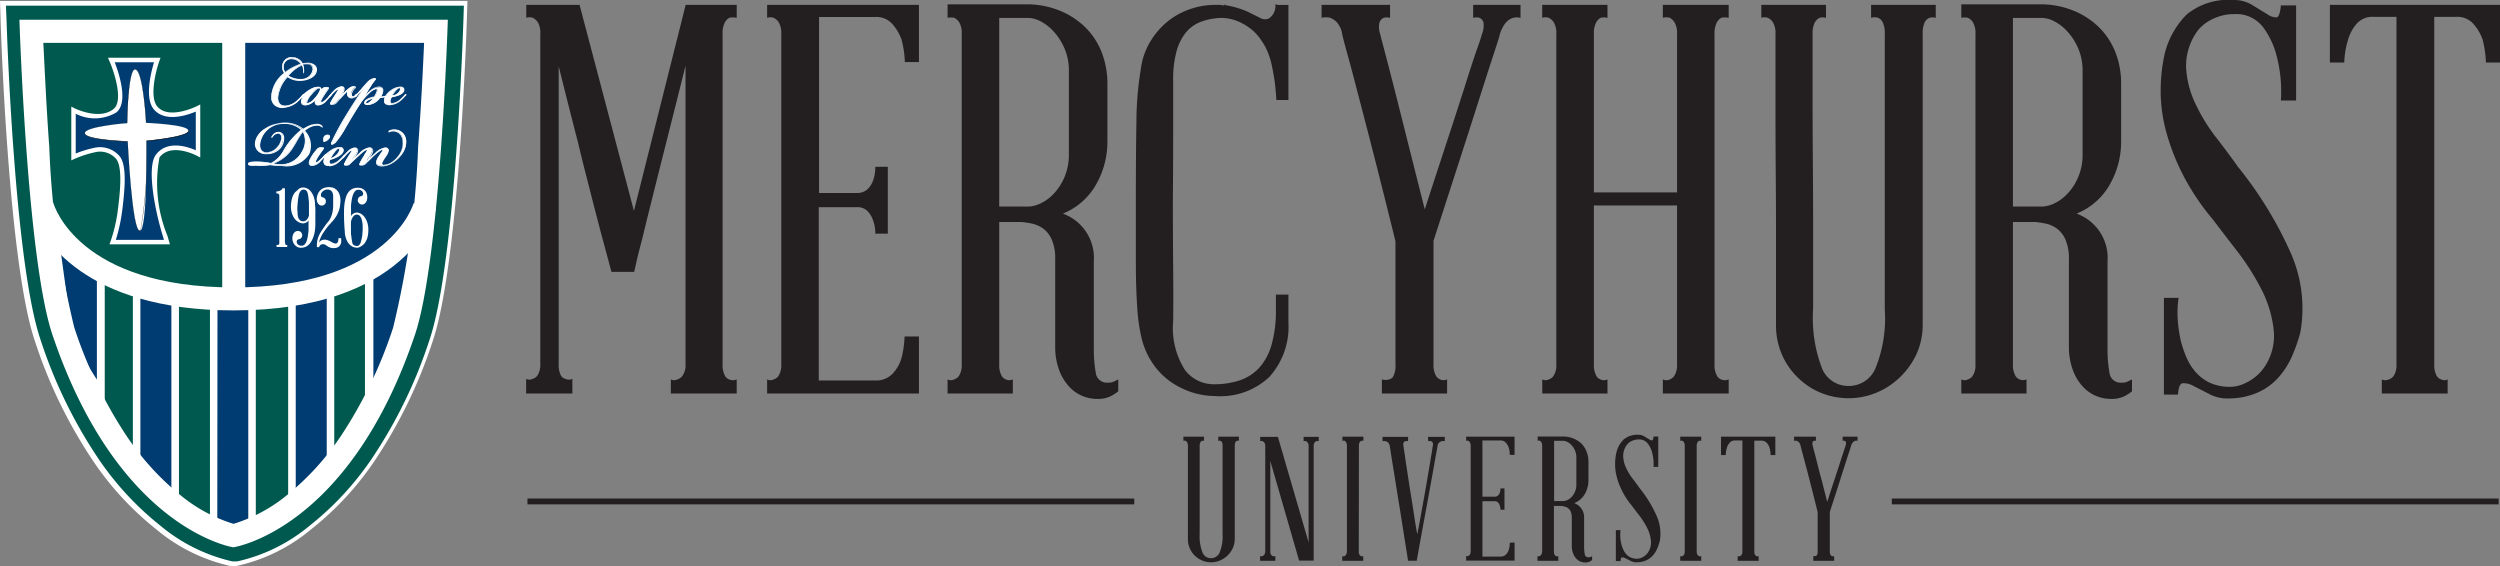 <svg id="Layer_1" data-name="Layer 1" xmlns="http://www.w3.org/2000/svg" viewBox="0 0 53.156 12.039"><rect x="0" y="0" width="53.156" height="12.039" fill="#808080" stroke="none"/><defs><style>.cls-1{fill:#fff;}.cls-2{fill:#00594e;}.cls-3{fill:#003b71;}.cls-4{fill:#231f20;}</style></defs><path class="cls-1" d="M5.305,12.118l-.015,0A3.546,3.546,0,0,1,3.8,11.372a6.245,6.245,0,0,1-1.3-1.4A10.127,10.127,0,0,1,1.287,7.459C.739,5.833.581.917.574.709L.568.5h9.525l-.007.207c-.006.208-.165,5.131-.713,6.757A10.12,10.12,0,0,1,8.155,9.973a6.27,6.27,0,0,1-1.3,1.4,3.548,3.548,0,0,1-1.495.74l-.014,0Z" transform="translate(-0.361 -0.28)"/><path class="cls-1" d="M9.886.7s-.158,5.083-.7,6.7c-1.4,4.153-3.853,4.516-3.853,4.516H5.32S2.878,11.548,1.477,7.4C.932,5.779.774.7.774.7H9.886M10.3.3H.361L.374.715C.38.925.54,5.869,1.1,7.523a10.284,10.284,0,0,0,1.241,2.558A6.461,6.461,0,0,0,3.678,11.53a3.694,3.694,0,0,0,1.582.784l.03.005h.07l.029-.005a3.7,3.7,0,0,0,1.588-.78A6.442,6.442,0,0,0,8.32,10.087,10.3,10.3,0,0,0,9.563,7.53c.557-1.654.717-6.6.724-6.815L10.3.3Z" transform="translate(-0.361 -0.28)"/><path class="cls-2" d="M5.334,12.069H5.323a3.5,3.5,0,0,1-1.467-.735A6.217,6.217,0,0,1,2.569,9.939a10.064,10.064,0,0,1-1.21-2.5C.813,5.824.655.915.649.707L.644.551h9.424l0,.156C10.056.916,9.9,5.831,9.352,7.45a10.024,10.024,0,0,1-1.212,2.5,6.218,6.218,0,0,1-1.291,1.392,3.5,3.5,0,0,1-1.471.731H5.334Z" transform="translate(-0.361 -0.28)"/><path class="cls-2" d="M9.911.7s-.158,5.083-.7,6.7c-1.4,4.153-3.853,4.516-3.853,4.516h-.01S2.9,11.548,1.5,7.4C.958,5.779.8.7.8.7H9.911m.313-.3H.487L.5.712c.007.209.166,5.14.719,6.78a10.206,10.206,0,0,0,1.229,2.533,6.382,6.382,0,0,0,1.318,1.428,3.659,3.659,0,0,0,1.537.764l.022,0h.056l.022,0a3.646,3.646,0,0,0,1.542-.76,6.361,6.361,0,0,0,1.322-1.426A10.114,10.114,0,0,0,9.495,7.5c.553-1.641.712-6.578.719-6.787L10.224.4Z" transform="translate(-0.361 -0.28)"/><polygon class="cls-3" points="2.143 8.368 1.473 7.301 1.187 5.201 2.143 5.74 2.143 8.368"/><path class="cls-1" d="M2.588,8.938,1.754,7.61,1.443,5.325l1.145.646ZM1.915,7.552l.506.8V6.069l-.767-.433Z" transform="translate(-0.361 -0.28)"/><rect class="cls-3" x="4.544" y="6.409" width="0.819" height="4.844"/><path class="cls-1" d="M5.8,11.612H4.825v-5H5.8Zm-.819-.16h.659V6.769H4.985Z" transform="translate(-0.361 -0.28)"/><polygon class="cls-3" points="7.027 10.124 6.208 10.812 6.208 6.205 7.027 6.205 7.027 10.124"/><path class="cls-1" d="M6.488,11.264V6.4h.98v4.037Zm.161-4.7V10.92l.659-.554v-3.8Z" transform="translate(-0.361 -0.28)"/><polygon class="cls-3" points="8.581 7.149 7.848 8.452 7.848 5.46 8.941 5.079 8.581 7.149"/><path class="cls-1" d="M8.121,9.066V5.677l1.292-.45L9.026,7.459ZM8.3,5.8V8.4l.561-1L9.19,5.491Z" transform="translate(-0.361 -0.28)"/><polygon class="cls-3" points="3.725 10.556 2.905 10.14 2.905 6.127 3.725 6.127 3.725 10.556"/><path class="cls-1" d="M4.166,10.966l-.98-.5V6.326h.98Zm-.82-.595.659.334V6.486H3.346Z" transform="translate(-0.361 -0.28)"/><path class="cls-3" d="M5.415,1.02h4.15s-.2,3.37-.225,3.593A3.348,3.348,0,0,1,7.173,6.354a8.353,8.353,0,0,1-1.843.234Z" transform="translate(-0.361 -0.28)"/><path class="cls-3" d="M5.382,6.613H5.329l-.024,0L5.391,1h4.2l0,.026c-.008.138-.2,3.373-.225,3.6A3.4,3.4,0,0,1,7.178,6.378,9.431,9.431,0,0,1,5.382,6.613Zm-.027-.049A9,9,0,0,0,7.168,6.33,3.334,3.334,0,0,0,9.316,4.61c.025-.21.2-3.252.223-3.566h-4.1Z" transform="translate(-0.361 -0.28)"/><path class="cls-1" d="M9.378,1.191c-.021.5-.061,1.326-.127,2.219A19.3,19.3,0,0,1,8.72,7.246a9.506,9.506,0,0,1-1.1,2.288,5.67,5.67,0,0,1-1.13,1.251,3.33,3.33,0,0,1-1.164.633,3.3,3.3,0,0,1-1.16-.636A5.7,5.7,0,0,1,3.039,9.529a9.52,9.52,0,0,1-1.1-2.29A19.221,19.221,0,0,1,1.409,3.41c-.065-.892-.1-1.716-.127-2.219h8.1M9.886.7H.774s.158,5.077.7,6.693c1.4,4.153,3.843,4.523,3.843,4.523h.01S7.782,11.555,9.183,7.4c.545-1.617.7-6.7.7-6.7Z" transform="translate(-0.361 -0.28)"/><rect class="cls-1" x="4.725" y="0.657" width="0.489" height="5.586"/><path class="cls-1" d="M1.066,4.85c.188.463,1.059,2.03,4.264,2.03,3.684,0,4.276-2.069,4.3-2.157L9.156,4.6c-.005.017-.516,1.791-3.826,1.791-3.284,0-3.815-1.722-3.836-1.8l-.411.113Z" transform="translate(-0.361 -0.28)"/><path class="cls-3" d="M2.731,1.556h.975s-.269.751-.034,1.022c.275.317.9,0,.9,0v.973s-.581-.318-.857.047c-.182.24-.017,1.145.162,1.71l.034.12H2.757a3.367,3.367,0,0,0,.162-.711c.05-.415.1-.936-.065-1.1a.5.5,0,0,0-.462-.148,2.335,2.335,0,0,0-.467.15V2.625s.551.28.884.008C3.1,2.4,2.731,1.556,2.731,1.556Z" transform="translate(-0.361 -0.28)"/><path class="cls-1" d="M3.974,5.475H2.688l.024-.064a3.252,3.252,0,0,0,.159-.7c.036-.293.109-.9-.051-1.064A.453.453,0,0,0,2.4,3.513a2.3,2.3,0,0,0-.456.146l-.067.031V2.547l.069.035s.527.263.831.014c.215-.176.007-.8-.091-1.021l-.029-.067H3.774l-.023.064c-.072.2-.221.77-.043.975.248.286.836-.008.842-.011L4.619,2.5v1.13l-.071-.038S4,3.3,3.752,3.627a2.969,2.969,0,0,0,.169,1.667ZM2.824,5.38H3.847L3.83,5.321c-.168-.532-.359-1.48-.154-1.752.241-.318.677-.169.848-.094V2.653c-.178.075-.646.236-.888-.043-.211-.244-.057-.814,0-1.006H2.8c.082.21.3.847.037,1.065a.889.889,0,0,1-.866.029v.846a2.31,2.31,0,0,1,.409-.124.547.547,0,0,1,.508.163c.175.177.131.681.076,1.139A3.646,3.646,0,0,1,2.824,5.38Z" transform="translate(-0.361 -0.28)"/><path class="cls-1" d="M3.233,1.757c.176,0,.236,1.135.236,1.135s.9.034.9.168-.894.215-.894.215S3.5,5.189,3.333,5.189s-.257-1.9-.257-1.9-.912-.029-.912-.176.9-.215.9-.215S3.076,1.757,3.233,1.757Z" transform="translate(-0.361 -0.28)"/><path d="M3.333,5.191c-.164,0-.254-1.794-.26-1.9-.062,0-.912-.032-.912-.178S3,2.9,3.06,2.9c0-.073.017-1.141.173-1.141.174,0,.235,1.063.239,1.136.062,0,.9.037.9.17s-.832.212-.894.217a8.7,8.7,0,0,1-.128,1.9A.028.028,0,0,1,3.333,5.191Zm-.1-3.431c-.153,0-.167,1.126-.167,1.137v0h0c-.009,0-.9.07-.9.212s.9.173.91.173h0v0c0,.005.023.48.066.95.072.783.142.948.188.948a.026.026,0,0,0,.018-.009,9.149,9.149,0,0,0,.126-1.9v0h0c.008,0,.891-.082.891-.212s-.893-.165-.9-.165h0v0C3.466,2.881,3.405,1.76,3.233,1.76Z" transform="translate(-0.361 -0.28)"/><path class="cls-1" d="M6.423,5.438a.07.07,0,0,0,.007.036.025.025,0,0,0,.014.013.033.033,0,0,0,.024,0v.045H6.241V5.487a.055.055,0,0,0,.031,0,.04.04,0,0,0,.021-.013A.053.053,0,0,0,6.3,5.438V4.445a.05.05,0,0,0-.011-.036.051.051,0,0,0-.021-.014.042.042,0,0,0-.031,0V4.351A.26.26,0,0,0,6.3,4.34a.244.244,0,0,0,.043-.021.042.042,0,0,0,.02-.036h.056V5.438Z" transform="translate(-0.361 -0.28)"/><path class="cls-1" d="M7.058,4.585c0,.04.006.086.008.138s0,.106,0,.162,0,.112,0,.167-.006.105-.012.15c0,.012-.006.03-.011.053a.683.683,0,0,1-.023.074.551.551,0,0,1-.039.082.288.288,0,0,1-.057.073.207.207,0,0,1-.077.049.253.253,0,0,1-.1.015.164.164,0,0,1-.09-.034A.2.2,0,0,1,6.6,5.446a.228.228,0,0,1-.022-.084.249.249,0,0,1,.01-.083.148.148,0,0,1,.04-.063A.1.1,0,0,1,6.7,5.191a.084.084,0,0,1,.061.027.092.092,0,0,1,.026.064.084.084,0,0,1-.018.054.087.087,0,0,1-.047.03H6.71a.061.061,0,0,0-.036.032.066.066,0,0,0,0,.046.088.088,0,0,0,.032.042.108.108,0,0,0,.066.018.086.086,0,0,0,.07-.031A.223.223,0,0,0,6.882,5.4a.549.549,0,0,0,.025-.106c.006-.039.011-.077.014-.114l0-.041,0-.054V4.969A.152.152,0,0,1,6.8,5.03.237.237,0,0,1,6.705,5a.25.25,0,0,1-.083-.074A.4.4,0,0,1,6.564,4.8a.482.482,0,0,1-.015-.174.6.6,0,0,1,.027-.148.332.332,0,0,1,.051-.1l0,0v0l0,0,0,0a.445.445,0,0,1,.056-.051A.207.207,0,0,1,6.74,4.28a.159.159,0,0,1,.052-.013.206.206,0,0,1,.11.025.24.24,0,0,1,.079.073.406.406,0,0,1,.051.1A.592.592,0,0,1,7.058,4.585Zm-.259.4a.106.106,0,0,0,.074-.023.2.2,0,0,0,.057-.1c0-.034,0-.068,0-.1l0-.1c0-.03,0-.057,0-.081a.566.566,0,0,0-.007-.059c0-.029-.007-.056-.01-.082a.408.408,0,0,0-.015-.066.1.1,0,0,0-.029-.045.081.081,0,0,0-.054-.017.077.077,0,0,0-.05.018.126.126,0,0,0-.037.054.421.421,0,0,0-.024.1c-.007.041-.012.091-.017.15a.8.8,0,0,0,0,.157A.617.617,0,0,0,6.7,4.9a.139.139,0,0,0,.042.063A.081.081,0,0,0,6.8,4.985Z" transform="translate(-0.361 -0.28)"/><path class="cls-1" d="M7.613,5.345a.3.3,0,0,1,0,.1.138.138,0,0,1-.037.069.144.144,0,0,1-.094.04.244.244,0,0,1-.09-.006.313.313,0,0,1-.061-.028l-.048-.032a.091.091,0,0,0-.052-.015.1.1,0,0,0-.047.009.076.076,0,0,0-.024.023.078.078,0,0,0-.013.03H7.1a.551.551,0,0,1,0-.081.635.635,0,0,1,.012-.077.361.361,0,0,1,.028-.082.608.608,0,0,1,.041-.08c.017-.027.035-.054.053-.08s.036-.052.053-.076.034-.044.049-.062a.363.363,0,0,0,.061-.1.58.58,0,0,0,.035-.112.788.788,0,0,0,.013-.119q0-.062,0-.123c0-.034,0-.065,0-.094a.219.219,0,0,0-.015-.073.1.1,0,0,0-.039-.048.113.113,0,0,0-.067-.018.134.134,0,0,0-.077.021.177.177,0,0,0-.051.051.109.109,0,0,0-.011.057.043.043,0,0,0,.03.036h.009a.091.091,0,0,1,.047.03.081.081,0,0,1,.019.054.088.088,0,0,1-.025.065.083.083,0,0,1-.062.027.085.085,0,0,1-.065-.027A.14.14,0,0,1,7.1,4.557a.222.222,0,0,1,0-.086.292.292,0,0,1,.03-.089.236.236,0,0,1,.061-.073.218.218,0,0,1,.094-.042.321.321,0,0,1,.143,0,.213.213,0,0,1,.1.062.244.244,0,0,1,.056.1.394.394,0,0,1,.016.125.892.892,0,0,1-.009.1.5.5,0,0,1-.026.108.692.692,0,0,1-.054.115A.77.77,0,0,1,7.417,5a1.675,1.675,0,0,0-.175.219.683.683,0,0,0-.1.222.129.129,0,0,1,.078-.06.175.175,0,0,1,.088,0,.412.412,0,0,1,.085.035.417.417,0,0,0,.071.035q.042.015.06,0a.07.07,0,0,0,.025-.039.243.243,0,0,0,.009-.07Z" transform="translate(-0.361 -0.28)"/><path class="cls-1" d="M7.959,4.8a.18.18,0,0,1,.086.031.291.291,0,0,1,.079.081.428.428,0,0,1,.054.126.53.53,0,0,1,.014.168.576.576,0,0,1-.019.126.341.341,0,0,1-.042.092.08.08,0,0,1-.019.03.252.252,0,0,1-.083.068.231.231,0,0,1-.035.018.1.1,0,0,1-.035.007.226.226,0,0,1-.11-.026.259.259,0,0,1-.08-.071.4.4,0,0,1-.051-.1.519.519,0,0,1-.025-.117c0-.041-.007-.09-.01-.147s-.006-.116-.007-.177,0-.12,0-.179a1.3,1.3,0,0,1,.015-.15.855.855,0,0,1,.03-.121.336.336,0,0,1,.054-.1.244.244,0,0,1,.09-.068.274.274,0,0,1,.139-.016.175.175,0,0,1,.09.034.177.177,0,0,1,.055.067.236.236,0,0,1,.021.084.218.218,0,0,1-.01.082.137.137,0,0,1-.039.062.092.092,0,0,1-.066.025A.086.086,0,0,1,7.994,4.6a.083.083,0,0,1-.026-.061.094.094,0,0,1,.018-.056.082.082,0,0,1,.047-.031l.007,0a.06.06,0,0,0,.038-.031.062.062,0,0,0,0-.046.087.087,0,0,0-.032-.041.107.107,0,0,0-.067-.019.09.09,0,0,0-.069.031.254.254,0,0,0-.045.08.632.632,0,0,0-.026.106c-.006.039-.011.076-.014.112s0,.063,0,.1,0,.085,0,.133A.137.137,0,0,1,7.959,4.8Zm0,.042a.1.1,0,0,0-.078.031A.248.248,0,0,0,7.823,5c0,.029,0,.058,0,.087s0,.056,0,.082l0,.072a.379.379,0,0,0,.006.05c.008.064.015.112.022.144A.076.076,0,0,0,7.9,5.5a.256.256,0,0,0,.046.011c.036,0,.063-.021.082-.068A.9.9,0,0,0,8.07,5.2a1.086,1.086,0,0,0,0-.153.512.512,0,0,0-.023-.112.187.187,0,0,0-.039-.068A.081.081,0,0,0,7.956,4.845Z" transform="translate(-0.361 -0.28)"/><path class="cls-1" d="M6.568,1.5a.251.251,0,0,1,.224.133.347.347,0,0,1,.093-.013c.1,0,.216.036.2.158-.012.144-.208.207-.339.207a.437.437,0,0,1-.273-.08.744.744,0,0,0-.205.439c0,.11.044.191.168.184a.422.422,0,0,0,.245-.114,1.1,1.1,0,0,0,.108-.11c.019-.019.028-.025.031-.021s0,.017-.02.036c-.038.042-.08.089-.117.123a.487.487,0,0,1-.267.124c-.167.013-.281-.057-.286-.222a.69.69,0,0,1,.272-.513A.232.232,0,0,1,6.363,1.7a.194.194,0,0,1,.2-.2Zm0,.029a.167.167,0,0,0-.179.169.222.222,0,0,0,.035.121,1.038,1.038,0,0,1,.341-.178.242.242,0,0,0-.2-.112Zm.19.435a.246.246,0,0,0,.26-.194c.008-.093-.047-.133-.129-.133a.251.251,0,0,0-.087.015.321.321,0,0,1,.025.116c0,.044,0,.072-.007.069s0-.021-.007-.059a.317.317,0,0,0-.038-.116.831.831,0,0,0-.282.228.437.437,0,0,0,.263.074Z" transform="translate(-0.361 -0.28)"/><path class="cls-1" d="M6.383,2.578a.276.276,0,0,1-.187-.06.229.229,0,0,1-.07-.171A.689.689,0,0,1,6.4,1.832a.24.24,0,0,1-.04-.132.2.2,0,0,1,.211-.206h0a.259.259,0,0,1,.227.131.452.452,0,0,1,.09-.011.234.234,0,0,1,.178.057.133.133,0,0,1,.034.11C7.085,1.929,6.887,2,6.75,2a.445.445,0,0,1-.273-.077.742.742,0,0,0-.2.428.188.188,0,0,0,.046.142.152.152,0,0,0,.114.034.408.408,0,0,0,.24-.112,1.115,1.115,0,0,0,.091-.091L6.787,2.3c.02-.02.028-.025.035-.025l.008,0c.007.012,0,.025-.02.046l0,0c-.036.04-.077.086-.114.12a.487.487,0,0,1-.271.126ZM6.566,1.51a.186.186,0,0,0-.195.19.225.225,0,0,0,.042.129l0,.005-.006,0a.676.676,0,0,0-.269.507.213.213,0,0,0,.065.16.28.28,0,0,0,.212.054.463.463,0,0,0,.262-.123,1.276,1.276,0,0,0,.113-.118l0,0L6.81,2.3l-.011.01-.016.017a.816.816,0,0,1-.093.093.417.417,0,0,1-.249.116A.165.165,0,0,1,6.315,2.5a.206.206,0,0,1-.051-.154A.746.746,0,0,1,6.471,1.9l0-.006.006.005a.421.421,0,0,0,.268.078c.131,0,.32-.062.331-.2a.119.119,0,0,0-.03-.1.219.219,0,0,0-.166-.052.372.372,0,0,0-.091.012l-.006,0,0-.006a.247.247,0,0,0-.217-.128Zm.188.464h0A.454.454,0,0,1,6.483,1.9l0,0,0-.007a.84.84,0,0,1,.286-.23l.006,0,0,.006a.312.312,0,0,1,.036.1.3.3,0,0,0-.023-.106l0-.008.007,0a.273.273,0,0,1,.09-.015.141.141,0,0,1,.109.039.131.131,0,0,1,.028.1A.253.253,0,0,1,6.754,1.974ZM6.5,1.891a.452.452,0,0,0,.252.067h0a.237.237,0,0,0,.252-.187.116.116,0,0,0-.024-.09.128.128,0,0,0-.1-.034.3.3,0,0,0-.076.011.352.352,0,0,1,.022.111c0,.012,0,.07-.011.077l0,0,0,0s0-.009-.006-.024,0-.023,0-.041a.344.344,0,0,0-.033-.107A.823.823,0,0,0,6.5,1.891Zm-.082-.059,0-.007A.23.23,0,0,1,6.377,1.7a.174.174,0,0,1,.187-.177h0a.251.251,0,0,1,.2.116l0,.009-.01,0a1.015,1.015,0,0,0-.338.176Zm.146-.293a.16.16,0,0,0-.171.161.213.213,0,0,0,.029.109,1.066,1.066,0,0,1,.326-.171.233.233,0,0,0-.182-.1Z" transform="translate(-0.361 -0.28)"/><path class="cls-1" d="M7.3,2.133c.048,0,.055.009.038.034-.031.044-.058.084-.093.139a.792.792,0,0,0-.058.1c-.009.019-.009.036,0,.042s.026,0,.041-.006A.374.374,0,0,0,7.3,2.384c.036-.035.066-.067.085-.088s.017-.019.022-.013-.007.021-.017.034-.069.076-.1.108a.245.245,0,0,1-.163.088c-.042,0-.064-.019-.069-.05a.116.116,0,0,1,.019-.074l0,0a.341.341,0,0,1-.21.126c-.055,0-.095-.019-.093-.082a.219.219,0,0,1,.053-.12v0L6.8,2.327c-.012.013-.019.017-.023.013s0-.015.016-.032a.562.562,0,0,1,.062-.059.618.618,0,0,1,.108-.074.33.33,0,0,1,.169-.048.057.057,0,0,1,.055.072C7.231,2.142,7.243,2.133,7.3,2.133ZM7.14,2.15c-.033,0-.1.061-.16.137s-.1.14-.1.167a.021.021,0,0,0,.023.021.283.283,0,0,0,.144-.1.558.558,0,0,0,.121-.188c0-.027-.012-.038-.031-.038Z" transform="translate(-0.361 -0.28)"/><path class="cls-1" d="M6.854,2.521A.1.1,0,0,1,6.782,2.5a.089.089,0,0,1-.022-.067.182.182,0,0,1,.026-.082h0l-.009,0c-.007-.013,0-.025.016-.042a.49.49,0,0,1,.063-.06.541.541,0,0,1,.11-.075.321.321,0,0,1,.173-.049.063.063,0,0,1,.049.022.074.074,0,0,1,.014.034.1.1,0,0,1,.1-.05c.033,0,.047,0,.053.014a.033.033,0,0,1-.008.032c-.029.042-.058.083-.093.139a.791.791,0,0,0-.058.1.041.041,0,0,0,0,.033s.009.006.032-.007a.392.392,0,0,0,.073-.06c.028-.028.055-.057.084-.089l0,0c.007-.006.013-.013.021-.013l.009,0c.009.011,0,.027-.016.043s-.071.078-.1.109a.256.256,0,0,1-.169.091.068.068,0,0,1-.077-.057.115.115,0,0,1,0-.045.288.288,0,0,1-.189.1ZM6.82,2.3l.012.014,0,0a.214.214,0,0,0-.052.116.067.067,0,0,0,.018.055.087.087,0,0,0,.067.019.308.308,0,0,0,.2-.124l.006-.006.012.013,0,0a.11.11,0,0,0-.018.069c0,.029.025.043.061.043a.236.236,0,0,0,.158-.086c.031-.031.078-.081.1-.107L7.394,2.3l0,0,0,0c-.028.031-.056.06-.084.088a.385.385,0,0,1-.076.063c-.009.005-.036.019-.051.005s-.01-.029,0-.051a.876.876,0,0,1,.059-.1c.036-.058.065-.1.094-.141.008-.012.007-.015.007-.015s-.006-.006-.039-.006c-.051,0-.061.006-.1.062l-.02.026,0-.032a.055.055,0,0,0-.01-.046.049.049,0,0,0-.037-.016.312.312,0,0,0-.165.047.623.623,0,0,0-.107.073.549.549,0,0,0-.061.059l-.01.013,0,0L6.814,2.3Zm.088.187a.029.029,0,0,1-.031-.028c0-.039.05-.115.1-.173s.126-.14.166-.14h0a.04.04,0,0,1,.029.011.047.047,0,0,1,.01.035.551.551,0,0,1-.123.193A.291.291,0,0,1,6.908,2.483Zm.232-.325c-.026,0-.084.05-.154.134a.356.356,0,0,0-.093.161.013.013,0,0,0,.015.014.281.281,0,0,0,.138-.1.569.569,0,0,0,.119-.183.038.038,0,0,0-.006-.024.024.024,0,0,0-.017-.006Z" transform="translate(-0.361 -0.28)"/><path class="cls-1" d="M7.473,2.327l.072-.114c.009-.014.012-.025,0-.031s-.014,0-.026.006a.545.545,0,0,0-.063.055c-.024.023-.05.051-.076.08s-.024.023-.029.017,0-.013.017-.029a.791.791,0,0,1,.09-.1.282.282,0,0,1,.151-.088c.046,0,.062.023.062.053a.191.191,0,0,1-.038.092c-.017.03-.041.066-.057.089l0,0c.019-.024.065-.074.115-.125a.88.88,0,0,1,.088-.078.169.169,0,0,1,.062-.034.115.115,0,0,1,.06,0c.009,0,.007.015-.01.034a.242.242,0,0,0-.064.1c-.014.057.007.08.033.08s.039-.019.06-.042.015-.015.021-.011,0,.017-.018.034a.122.122,0,0,1-.081.047.088.088,0,0,1-.091-.043.16.16,0,0,1,0-.109.776.776,0,0,0-.076.067c-.051.055-.108.112-.175.192a.1.1,0,0,1-.072.026c-.045,0-.055,0-.043-.034A1.014,1.014,0,0,1,7.473,2.327Z" transform="translate(-0.361 -0.28)"/><path class="cls-1" d="M7.422,2.511c-.019,0-.031,0-.037-.011a.037.037,0,0,1,0-.034,1.127,1.127,0,0,1,.08-.143l.072-.114c.007-.012.009-.019.007-.021s0,0-.016.007a.383.383,0,0,0-.059.05l0,0c-.023.023-.049.05-.075.079s-.022.023-.03.023a.012.012,0,0,1-.011-.006l0,0c0-.008,0-.019.019-.038a1.109,1.109,0,0,1,.09-.1.277.277,0,0,1,.157-.09c.061,0,.07.038.07.061a.209.209,0,0,1-.039.1l-.017.028.066-.07a1.131,1.131,0,0,1,.089-.079.19.19,0,0,1,.065-.035.118.118,0,0,1,.066,0,.014.014,0,0,1,.009.011c0,.009,0,.02-.017.035a.224.224,0,0,0-.062.094.075.075,0,0,0,0,.061.025.025,0,0,0,.021.009c.017,0,.038-.021.054-.039s.02-.021.032-.012-.006.034-.017.046a.129.129,0,0,1-.086.049H7.843a.093.093,0,0,1-.09-.047.153.153,0,0,1-.006-.092.771.771,0,0,0-.057.052l-.035.037c-.041.044-.088.093-.14.154a.105.105,0,0,1-.078.029Zm.122-.34a.012.012,0,0,1,.012.006c.013.011,0,.031,0,.04-.023.035-.047.073-.072.115h0a1.075,1.075,0,0,0-.078.14c0,.013,0,.017,0,.018s.015.006.038,0A.091.091,0,0,0,7.5,2.472c.052-.062.1-.111.14-.155l.036-.037a.623.623,0,0,1,.077-.069L7.775,2.2l-.007.023a.157.157,0,0,0,0,.1.084.084,0,0,0,.084.038.115.115,0,0,0,.075-.044L7.94,2.3l-.005.005c-.02.022-.043.045-.066.045a.04.04,0,0,1-.034-.016c-.009-.01-.017-.032-.007-.074a.239.239,0,0,1,.066-.1c.014-.015.013-.021.013-.021a.109.109,0,0,0-.056,0,.162.162,0,0,0-.058.032.822.822,0,0,0-.087.078c-.052.052-.1.1-.115.124l-.006.007-.014-.016,0-.008c.016-.023.039-.057.055-.086a.19.19,0,0,0,.037-.088c0-.031-.018-.045-.054-.045-.054,0-.121.063-.146.086a.96.96,0,0,0-.089.095l-.011.013.011-.011c.026-.03.052-.058.076-.081l0,0a.59.59,0,0,1,.061-.052A.047.047,0,0,1,7.544,2.171Z" transform="translate(-0.361 -0.28)"/><path class="cls-1" d="M8.968,2.3c.013-.015.018-.015.022-.011s0,.015-.017.032a.886.886,0,0,1-.1.1.4.4,0,0,1-.217.093c-.1,0-.127-.036-.127-.091a.18.18,0,0,1,.021-.08l-.112.017a.276.276,0,0,1-.042.049.34.34,0,0,1-.218.1c-.041,0-.066-.013-.066-.042,0-.049.059-.074.1-.089a.912.912,0,0,1,.11-.034.547.547,0,0,0,.058-.116c.007-.023.013-.063-.015-.063a.286.286,0,0,0-.151.093,1.225,1.225,0,0,0-.176.2c-.038.055-.1.152-.152.239s-.117.194-.191.323A1.912,1.912,0,0,1,7.5,3.3a.189.189,0,0,1-.077.051h0c-.014,0-.015-.011-.007-.034a5.723,5.723,0,0,1,.327-.61c.083-.14.255-.406.369-.575l0,0-.174.2c-.014.013-.019.019-.024.013s0-.013.014-.027c.031-.036.091-.106.125-.144a2.175,2.175,0,0,1,.15-.161.219.219,0,0,1,.122-.059c.035,0,.031.011.006.04a1.1,1.1,0,0,0-.09.129c-.036.057-.084.133-.127.205l0,.006a1.221,1.221,0,0,1,.143-.133.284.284,0,0,1,.167-.067c.058,0,.083.036.079.082a.268.268,0,0,1-.051.129c.041-.006.061-.008.108-.017.007-.01.014-.023.019-.029a.431.431,0,0,1,.107-.1.362.362,0,0,1,.189-.067c.055,0,.077.029.076.063,0,.053-.061.089-.1.106a.75.75,0,0,1-.162.044.21.21,0,0,0-.031.091c0,.029.014.046.042.046A.3.3,0,0,0,8.868,2.4,1.169,1.169,0,0,0,8.968,2.3Zm-.742.15a.492.492,0,0,0,.079-.084.51.51,0,0,0-.09.029c-.05.021-.077.046-.074.072s.016.017.028.015A.119.119,0,0,0,8.226,2.45Zm.587-.18a.15.15,0,0,0,.058-.088c0-.019-.005-.034-.02-.034s-.049.019-.1.08a.928.928,0,0,0-.06.089A.222.222,0,0,0,8.813,2.27Z" transform="translate(-0.361 -0.28)"/><path class="cls-1" d="M7.422,3.358A.021.021,0,0,1,7.4,3.35c0-.007,0-.018,0-.037A5.466,5.466,0,0,1,7.733,2.7c.071-.118.207-.33.316-.494-.051.056-.091.1-.11.124l0,0c-.009.009-.014.014-.021.014h0l-.01,0c-.01-.012,0-.023.014-.038l.01-.012.115-.131A2.1,2.1,0,0,1,8.193,2a.232.232,0,0,1,.127-.061c.013,0,.027,0,.032.01s0,.024-.02.044a.961.961,0,0,0-.089.127l0,0c-.03.047-.069.108-.105.169a1.019,1.019,0,0,1,.114-.1.308.308,0,0,1,.167-.069h.005a.1.1,0,0,1,.069.027.083.083,0,0,1,.018.064.26.26,0,0,1-.043.117l.018,0,.069-.011.006-.01.012-.018a.463.463,0,0,1,.108-.1.37.37,0,0,1,.194-.068.092.092,0,0,1,.067.023.063.063,0,0,1,.017.048c-.005.066-.083.1-.107.113a.764.764,0,0,1-.16.044.186.186,0,0,0-.028.084c0,.026.011.038.034.038a.287.287,0,0,0,.167-.076,1.321,1.321,0,0,0,.1-.1h0c.01-.011.017-.015.023-.015a.015.015,0,0,1,.011,0c.009.011,0,.028-.017.042a.829.829,0,0,1-.1.1.412.412,0,0,1-.221.094.144.144,0,0,1-.11-.029.093.093,0,0,1-.026-.07.2.2,0,0,1,.015-.07L8.5,2.358l-.058.009a.347.347,0,0,1-.04.047.352.352,0,0,1-.224.1c-.061,0-.074-.027-.074-.05,0-.056.068-.083.1-.1a.837.837,0,0,1,.085-.028l.023,0a.617.617,0,0,0,.056-.112c0-.018.008-.04,0-.049a.01.01,0,0,0-.009,0,.292.292,0,0,0-.146.091,1.2,1.2,0,0,0-.175.2c-.039.058-.1.155-.151.238s-.121.2-.191.323a1.911,1.911,0,0,1-.192.281C7.5,3.315,7.446,3.358,7.422,3.358Zm.685-1.242.011.015,0,0c-.113.169-.286.436-.368.575a5.683,5.683,0,0,0-.326.608c-.007.019,0,.023,0,.023h0a.2.2,0,0,0,.074-.048,1.985,1.985,0,0,0,.189-.278c.07-.121.14-.239.192-.323s.111-.181.151-.239a1.226,1.226,0,0,1,.177-.2.29.29,0,0,1,.157-.095.026.026,0,0,1,.022.01c.013.018,0,.053,0,.063a.628.628,0,0,1-.059.119l0,0h0l-.026.007a.568.568,0,0,0-.083.027c-.046.017-.093.041-.092.08,0,.016.006.035.058.035a.332.332,0,0,0,.213-.1.287.287,0,0,0,.04-.047l0,0h0L8.5,2.342l.05-.008.016,0-.007.014a.172.172,0,0,0-.02.076.079.079,0,0,0,.021.059.13.13,0,0,0,.1.024.4.4,0,0,0,.212-.091.8.8,0,0,0,.1-.1L8.98,2.3l-.006.006a1.2,1.2,0,0,1-.1.1.3.3,0,0,1-.177.08.047.047,0,0,1-.05-.054.208.208,0,0,1,.032-.095l0,0h0a.752.752,0,0,0,.16-.044c.022-.009.093-.042.1-.1a.052.052,0,0,0-.013-.037.073.073,0,0,0-.055-.018.356.356,0,0,0-.185.066.434.434,0,0,0-.105.1l-.01.016-.009.014v0h0l-.073.012-.035,0-.018,0,.01-.015a.268.268,0,0,0,.05-.125.07.07,0,0,0-.014-.053.08.08,0,0,0-.057-.021H8.417A.285.285,0,0,0,8.26,2.2a1.223,1.223,0,0,0-.13.119l-.02.021L8.1,2.321l0,0c.042-.071.09-.147.125-.2l0,0a1.126,1.126,0,0,1,.091-.13c.016-.019.018-.025.018-.026H8.321a.217.217,0,0,0-.118.057c-.03.027-.081.082-.149.16L7.939,2.3l-.01.013-.012.013.006-.005,0,0c.025-.029.094-.107.173-.195Zm.054.374a.031.031,0,0,1-.02-.006.02.02,0,0,1-.008-.017c0-.028.024-.056.079-.079a.482.482,0,0,1,.091-.03l.02,0-.012.016a.454.454,0,0,1-.08.086.131.131,0,0,1-.061.034Zm.124-.111a.64.64,0,0,0-.066.023c-.047.02-.072.043-.07.064l0,.006a.028.028,0,0,0,.017,0,.105.105,0,0,0,.052-.03h0A.488.488,0,0,0,8.285,2.379Zm.395-.053L8.7,2.3c.013-.021.03-.046.052-.075.041-.054.076-.083.1-.083a.026.026,0,0,1,.019.008.046.046,0,0,1,.009.034.16.16,0,0,1-.061.1h0a.238.238,0,0,1-.122.048Zm.171-.17c-.007,0-.034.006-.089.077-.021.028-.037.053-.05.074h0a.211.211,0,0,0,.1-.043h0a.138.138,0,0,0,.055-.084.032.032,0,0,0,0-.021Z" transform="translate(-0.361 -0.28)"/><path class="cls-1" d="M6.348,3.206a.084.084,0,0,0-.075-.095.145.145,0,0,0-.111.055c-.024.025-.027.042-.032.04s0-.025.026-.053a.157.157,0,0,1,.125-.065.115.115,0,0,1,.1.12.325.325,0,0,1-.1.241.38.38,0,0,1-.276.1.21.21,0,0,1-.225-.2c0-.253.311-.452.609-.452a.589.589,0,0,1,.4.133.734.734,0,0,1,.116-.067.414.414,0,0,1,.175-.04.147.147,0,0,1,.1.033c.014.013.018.03.014.032s0-.008-.022-.023a.155.155,0,0,0-.086-.021.374.374,0,0,0-.162.044.463.463,0,0,0-.1.074.459.459,0,0,1,.094.49A.564.564,0,0,1,6.36,3.8a2.363,2.363,0,0,1-.254-.017,1.427,1.427,0,0,1-.193.015c-.155,0-.276.006-.272-.034s.1-.047.244-.042a1.591,1.591,0,0,1,.238.029c.144-.048.229-.213.332-.369a1.578,1.578,0,0,1,.315-.343.528.528,0,0,0-.377-.133.5.5,0,0,0-.511.448c0,.1.045.163.129.169a.307.307,0,0,0,.243-.112.349.349,0,0,0,.094-.2Zm-.013.575A.507.507,0,0,0,6.789,3.5.435.435,0,0,0,6.8,3.075c-.071.085-.138.226-.217.342a.8.8,0,0,1-.43.343A1.218,1.218,0,0,0,6.335,3.781Z" transform="translate(-0.361 -0.28)"/><path class="cls-1" d="M6.36,3.81a2.3,2.3,0,0,1-.254-.017,1.427,1.427,0,0,1-.193.015H5.807c-.089,0-.148,0-.167-.023a.026.026,0,0,1-.007-.02c0-.048.091-.054.253-.049a1.573,1.573,0,0,1,.236.029.642.642,0,0,0,.28-.294l.046-.072a1.593,1.593,0,0,1,.31-.338.517.517,0,0,0-.365-.125.49.49,0,0,0-.5.44c0,.1.04.155.122.161a.3.3,0,0,0,.236-.109.342.342,0,0,0,.092-.2v0c0-.05-.027-.085-.068-.087h0a.144.144,0,0,0-.1.052.169.169,0,0,0-.023.031c0,.007-.009.016-.018.011h0l0-.005a.126.126,0,0,1,.028-.059.162.162,0,0,1,.133-.068.124.124,0,0,1,.109.128.33.33,0,0,1-.1.247.389.389,0,0,1-.281.1.218.218,0,0,1-.233-.211.409.409,0,0,1,.2-.327.748.748,0,0,1,.421-.133.607.607,0,0,1,.4.131.712.712,0,0,1,.112-.065.436.436,0,0,1,.178-.04.15.15,0,0,1,.106.036.049.049,0,0,1,.017.035.009.009,0,0,1-.005.009s-.01,0-.015-.006a.055.055,0,0,0-.016-.018.152.152,0,0,0-.081-.019.369.369,0,0,0-.159.043.536.536,0,0,0-.1.067.466.466,0,0,1,.091.493A.569.569,0,0,1,6.36,3.81Zm-.255-.033h0a2.257,2.257,0,0,0,.253.017.554.554,0,0,0,.549-.253.447.447,0,0,0-.093-.481l0-.006,0-.006a.547.547,0,0,1,.107-.075.374.374,0,0,1,.166-.045.206.206,0,0,1,.065.01.157.157,0,0,0-.071-.015.412.412,0,0,0-.172.039.7.7,0,0,0-.114.067l0,0,0,0A.581.581,0,0,0,6.393,2.9a.561.561,0,0,0-.6.444.2.2,0,0,0,.218.195.363.363,0,0,0,.269-.093.314.314,0,0,0,.1-.234A.107.107,0,0,0,6.281,3.1a.129.129,0,0,0-.1.038A.136.136,0,0,1,6.273,3.1a.092.092,0,0,1,.083.1v0a.356.356,0,0,1-.1.21.313.313,0,0,1-.25.115c-.089-.007-.138-.07-.136-.177A.506.506,0,0,1,6.393,2.9a.539.539,0,0,1,.383.136l.006.006-.007.006a1.542,1.542,0,0,0-.313.34l-.046.071c-.085.134-.165.26-.291.3h0a1.6,1.6,0,0,0-.237-.029c-.121,0-.233,0-.236.035l0,.007a.486.486,0,0,0,.206.018h.056A1.347,1.347,0,0,0,6.1,3.777Zm.23.012a1.07,1.07,0,0,1-.181-.022l-.028,0,.027-.01a.791.791,0,0,0,.426-.339c.034-.049.065-.1.1-.155A1.5,1.5,0,0,1,6.8,3.07L6.8,3.062l.006.009A.445.445,0,0,1,6.8,3.5.515.515,0,0,1,6.335,3.789Zm-.149-.032a1.057,1.057,0,0,0,.149.016.5.5,0,0,0,.447-.279.434.434,0,0,0,.02-.405,1.56,1.56,0,0,0-.114.177c-.03.053-.062.106-.095.156A.8.8,0,0,1,6.186,3.757Z" transform="translate(-0.361 -0.28)"/><path class="cls-1" d="M7,3.8H7c-.048,0-.066-.026-.066-.059a.2.2,0,0,1,.024-.081,1.063,1.063,0,0,1,.138-.2.1.1,0,0,1,.1-.044c.057,0,.06.008.039.033-.037.053-.063.089-.1.14a.723.723,0,0,0-.058.1c-.011.026-.013.04-.006.047s.021,0,.038-.009a.353.353,0,0,0,.076-.063c.036-.036.053-.055.081-.085.012-.014.019-.021.024-.014s-.007.019-.016.029a1.321,1.321,0,0,1-.1.108A.269.269,0,0,1,7,3.8Zm.24-.6a.078.078,0,0,1,.087-.051c.034,0,.046.027.022.068a.176.176,0,0,1-.107.076A.145.145,0,0,1,7.241,3.2Z" transform="translate(-0.361 -0.28)"/><path class="cls-1" d="M7,3.81H7c-.048,0-.074-.024-.074-.067a.21.21,0,0,1,.025-.084.955.955,0,0,1,.139-.2.109.109,0,0,1,.1-.047c.037,0,.053,0,.058.014s0,.022-.012.033l0,0c-.035.05-.061.085-.092.134a.672.672,0,0,0-.058.1c-.012.029-.009.036-.007.037s.01,0,.028-.009a.42.42,0,0,0,.074-.063c.031-.03.047-.048.068-.07l.013-.014c.011-.013.018-.02.025-.02h0a.012.012,0,0,1,.01.006c.009.01,0,.023-.012.035l0,0a1.373,1.373,0,0,1-.1.109A.273.273,0,0,1,7,3.81Zm.189-.38a.1.1,0,0,0-.089.041.978.978,0,0,0-.136.195.187.187,0,0,0-.024.077c0,.034.019.051.058.051H7a.261.261,0,0,0,.166-.089,1.319,1.319,0,0,0,.1-.107l0,0h0l-.013.014-.068.071a.384.384,0,0,1-.078.064c-.008.005-.033.021-.047.008s0-.035,0-.056a.878.878,0,0,1,.059-.1c.032-.049.058-.084.093-.134l0,0c.01-.012.01-.016.01-.017A.123.123,0,0,0,7.19,3.43ZM7.243,3.3h0l0,0a.144.144,0,0,1,0-.1h0a.086.086,0,0,1,.094-.056.042.042,0,0,1,.038.019.062.062,0,0,1-.009.061A.183.183,0,0,1,7.243,3.3Zm.006-.1a.143.143,0,0,0,0,.082.174.174,0,0,0,.095-.072c.011-.018.015-.035.009-.044a.026.026,0,0,0-.024-.011C7.289,3.155,7.263,3.163,7.249,3.2Z" transform="translate(-0.361 -0.28)"/><path class="cls-1" d="M7.573,3.686a1.1,1.1,0,0,0,.1-.1c.01-.01.015-.01.019-.006s0,.017-.019.034a1,1,0,0,1-.1.1.348.348,0,0,1-.208.093c-.1,0-.122-.04-.12-.1a.207.207,0,0,1,.044-.116v0l-.025.028c-.013.013-.02.017-.024.013s0-.013.011-.026a.814.814,0,0,1,.058-.059A.918.918,0,0,1,7.4,3.479a.369.369,0,0,1,.188-.066h0c.055,0,.076.03.074.063,0,.058-.06.1-.113.131a.725.725,0,0,1-.169.066.106.106,0,0,0-.01.046c0,.032.014.047.041.047A.315.315,0,0,0,7.573,3.686Zm-.068-.1a.227.227,0,0,0,.076-.118c0-.019,0-.032-.019-.032s-.048.022-.093.081a.774.774,0,0,0-.082.135A.286.286,0,0,0,7.505,3.586Z" transform="translate(-0.361 -0.28)"/><path class="cls-1" d="M7.354,3.81a.13.13,0,0,1-.092-.029.1.1,0,0,1-.025-.074.186.186,0,0,1,.018-.073.021.021,0,0,1-.012,0l-.009,0c-.008-.014,0-.026.01-.036s.04-.041.06-.06a.9.9,0,0,1,.089-.066.367.367,0,0,1,.192-.067.091.091,0,0,1,.067.023.062.062,0,0,1,.016.049c0,.062-.064.106-.117.137a.707.707,0,0,1-.167.066.094.094,0,0,0-.008.039c0,.027.01.039.033.039a.3.3,0,0,0,.159-.079.963.963,0,0,0,.1-.1c.008-.008.014-.012.02-.012h0a.017.017,0,0,1,.011.006c.007.012,0,.025-.019.044a.905.905,0,0,1-.1.1.352.352,0,0,1-.213.1Zm-.066-.234L7.3,3.59l0,.005a.193.193,0,0,0-.043.112.078.078,0,0,0,.02.063.124.124,0,0,0,.092.024.34.34,0,0,0,.2-.091.959.959,0,0,0,.1-.1.1.1,0,0,0,.016-.021l0,0a1.252,1.252,0,0,1-.1.1h0a.319.319,0,0,1-.169.082c-.022,0-.049-.01-.049-.055a.123.123,0,0,1,.011-.05l0,0h0A.716.716,0,0,0,7.543,3.6c.049-.03.106-.07.109-.125a.048.048,0,0,0-.012-.037.072.072,0,0,0-.054-.018.366.366,0,0,0-.185.064.828.828,0,0,0-.086.065.653.653,0,0,0-.058.059l-.008.009.01-.008L7.271,3.6l.011-.013Zm.085.087.006-.014a.7.7,0,0,1,.084-.137c.041-.055.076-.084.1-.084a.027.027,0,0,1,.021.01.038.038,0,0,1,.006.031.239.239,0,0,1-.078.123h0a.287.287,0,0,1-.123.068Zm.189-.219c-.006,0-.032.006-.086.077A.867.867,0,0,0,7.4,3.64a.3.3,0,0,0,.1-.06.221.221,0,0,0,.073-.113.022.022,0,0,0,0-.019Z" transform="translate(-0.361 -0.28)"/><path class="cls-1" d="M8.179,3.69c.034-.036.095-.1.159-.154a.393.393,0,0,1,.215-.121c.044,0,.069.024.067.064a.356.356,0,0,1-.066.128.936.936,0,0,0-.068.115.052.052,0,0,0,0,.048.034.034,0,0,0,.033.015.323.323,0,0,0,.165-.053.605.605,0,0,0,.179-.184.448.448,0,0,0,.067-.238c0-.184-.105-.254-.217-.254a.169.169,0,0,0-.072.017c-.009,0-.015.009-.019,0s0-.01.014-.017a.18.18,0,0,1,.079-.023.249.249,0,0,1,.279.271.457.457,0,0,1-.1.261.68.68,0,0,1-.208.184.413.413,0,0,1-.205.057h0c-.076,0-.121-.025-.114-.086a.306.306,0,0,1,.062-.131c.022-.036.052-.076.069-.1.007-.01.009-.023,0-.027s-.029,0-.05.017a.9.9,0,0,0-.125.1c-.078.072-.123.118-.2.19a.128.128,0,0,1-.072.021c-.047,0-.048-.006-.04-.034A1.237,1.237,0,0,1,8.1,3.593c.028-.043.05-.076.066-.1.007-.013.007-.023,0-.027s-.033.006-.048.017a.869.869,0,0,0-.121.1c-.051.046-.124.116-.2.188a.093.093,0,0,1-.072.025c-.045,0-.054,0-.043-.034a1.267,1.267,0,0,1,.079-.141c.028-.047.05-.08.072-.114.009-.015.012-.026,0-.032s-.012,0-.025.006a.474.474,0,0,0-.064.055c-.024.024-.05.051-.076.081s-.024.023-.029.017,0-.013.017-.03a.874.874,0,0,1,.09-.1.277.277,0,0,1,.151-.089c.047,0,.062.024.062.053a.194.194,0,0,1-.038.093l-.079.125,0,0c.035-.036.1-.1.162-.154a.375.375,0,0,1,.207-.119.057.057,0,0,1,.064.07.383.383,0,0,1-.059.12c-.026.038-.043.066-.053.081Z" transform="translate(-0.361 -0.28)"/><path class="cls-1" d="M8.48,3.818a.141.141,0,0,1-.106-.032.078.078,0,0,1-.017-.063.264.264,0,0,1,.053-.118l.01-.017c.012-.019.026-.04.04-.059l.029-.044a.018.018,0,0,0,0-.014l0,0s-.019,0-.042.016a.859.859,0,0,0-.125.1c-.059.054-.1.1-.146.142l-.048.048a.141.141,0,0,1-.078.023c-.024,0-.04,0-.048-.01s0-.02,0-.034A1.228,1.228,0,0,1,8.1,3.588L8.1,3.579c.025-.038.045-.069.059-.094,0-.009,0-.013,0-.014l0,0c-.006,0-.019,0-.04.016a.855.855,0,0,0-.119.1c-.048.043-.118.11-.2.188A.1.1,0,0,1,7.73,3.8c-.026,0-.043,0-.051-.01a.037.037,0,0,1,0-.034,1.34,1.34,0,0,1,.08-.143c.027-.045.049-.078.07-.11l0,0c.006-.011.009-.019.006-.021s-.01,0-.016.007a.506.506,0,0,0-.061.053h0c-.023.023-.048.05-.075.08-.013.014-.022.022-.03.022a.014.014,0,0,1-.011,0v0c0-.009,0-.02.018-.038a.879.879,0,0,1,.09-.1.285.285,0,0,1,.157-.091c.061,0,.07.038.07.061a.2.2,0,0,1-.039.1c-.016.026-.032.052-.049.077.036-.035.081-.077.123-.114a.37.37,0,0,1,.212-.121.071.071,0,0,1,.057.021.075.075,0,0,1,.015.058.393.393,0,0,1-.06.124l-.023.033c.033-.033.075-.074.119-.113a.371.371,0,0,1,.221-.123.076.076,0,0,1,.058.021.066.066,0,0,1,.017.051.318.318,0,0,1-.059.12l-.022.034a.665.665,0,0,0-.054.092.05.05,0,0,0,0,.042.031.031,0,0,0,.026.01.309.309,0,0,0,.161-.052.6.6,0,0,0,.176-.181.438.438,0,0,0,.066-.234c0-.154-.078-.246-.209-.246a.154.154,0,0,0-.068.016l0,0c-.009,0-.019.009-.026,0v0c0-.006,0-.015.017-.026a.179.179,0,0,1,.082-.025.278.278,0,0,1,.21.07A.274.274,0,0,1,9,3.308a.465.465,0,0,1-.1.266.7.7,0,0,1-.211.186A.423.423,0,0,1,8.48,3.818Zm.007-.366.012,0a.022.022,0,0,1,.01.011.038.038,0,0,1-.006.028l-.03.044L8.434,3.6l-.011.017a.261.261,0,0,0-.05.11.064.064,0,0,0,.013.051.123.123,0,0,0,.093.027.411.411,0,0,0,.2-.056.7.7,0,0,0,.206-.181.454.454,0,0,0,.095-.257.26.26,0,0,0-.073-.2.266.266,0,0,0-.2-.065.163.163,0,0,0-.045.009.149.149,0,0,1,.043-.006c.053,0,.225.019.225.262a.467.467,0,0,1-.068.243.632.632,0,0,1-.182.186.327.327,0,0,1-.169.054.041.041,0,0,1-.04-.019.06.06,0,0,1,0-.055.607.607,0,0,1,.056-.095l.022-.034a.3.3,0,0,0,.056-.112A.054.054,0,0,0,8.6,3.439a.067.067,0,0,0-.047-.016.362.362,0,0,0-.21.119c-.065.058-.127.121-.158.153L8.179,3.7l-.013-.016,0,0,.019-.028L8.222,3.6a.39.39,0,0,0,.058-.117.057.057,0,0,0-.011-.045.055.055,0,0,0-.045-.016.355.355,0,0,0-.2.117c-.06.053-.125.115-.162.153l0,0-.016-.01,0-.007.024-.036c.018-.028.038-.059.055-.088a.183.183,0,0,0,.037-.089c0-.03-.017-.045-.054-.045-.053,0-.118.061-.146.087a.855.855,0,0,0-.089.094l-.011.014.011-.012c.027-.03.053-.057.076-.08l0,0a.511.511,0,0,1,.063-.054c.015-.009.027-.017.037-.005s0,.031,0,.041l0,0c-.021.033-.043.066-.069.11a1.233,1.233,0,0,0-.079.141c0,.012,0,.016,0,.018s.029,0,.037,0A.086.086,0,0,0,7.8,3.76c.079-.078.149-.145.2-.188a.806.806,0,0,1,.122-.1c.02-.014.041-.025.056-.017a.018.018,0,0,1,.01.011.041.041,0,0,1,0,.027c-.015.026-.035.056-.06.1L8.11,3.6a1.134,1.134,0,0,0-.09.163l0,.02s.009,0,.034,0a.123.123,0,0,0,.068-.019l.047-.047c.048-.048.088-.088.147-.143a.856.856,0,0,1,.127-.1A.1.1,0,0,1,8.487,3.452Z" transform="translate(-0.361 -0.28)"/><path class="cls-4" d="M25.961,9.565v.088a.082.082,0,0,0-.044,0,.068.068,0,0,0-.033.032.155.155,0,0,0-.015.079v.458c0,.13,0,.273,0,.429s0,.3,0,.441v.539a.959.959,0,0,0,.061.4.193.193,0,0,0,.179.118h.008a.2.2,0,0,0,.175-.118.9.9,0,0,0,.064-.4V9.764a.188.188,0,0,0-.012-.079.07.07,0,0,0-.032-.032.1.1,0,0,0-.048,0V9.565h.439v.088a.082.082,0,0,0-.044,0,.064.064,0,0,0-.031.032.171.171,0,0,0-.013.079V11.73a.482.482,0,0,1-.046.212.526.526,0,0,1-.12.161.543.543,0,0,1-.163.1.491.491,0,0,1-.173.033.5.5,0,0,1-.177-.033.511.511,0,0,1-.161-.1.482.482,0,0,1-.114-.159.5.5,0,0,1-.042-.21v-.653c0-.115,0-.234,0-.354s0-.239,0-.354V9.764a.142.142,0,0,0-.017-.079.063.063,0,0,0-.079-.032V9.565Z" transform="translate(-0.361 -0.28)"/><path class="cls-4" d="M28.079,9.569H28.4v.092a.1.1,0,0,0-.055,0,.083.083,0,0,0-.035.031.135.135,0,0,0-.017.076V12.2h-.31l-.612-2.118V12a.127.127,0,0,0,.016.074.089.089,0,0,0,.036.03.1.1,0,0,0,.055,0v.1h-.325v-.1a.092.092,0,0,0,.052,0,.106.106,0,0,0,.037-.03A.118.118,0,0,0,27.263,12V9.768a.127.127,0,0,0-.018-.076.1.1,0,0,0-.037-.031.092.092,0,0,0-.052,0V9.569h.376l.653,2.242V9.768a.127.127,0,0,0-.018-.076.093.093,0,0,0-.037-.031.088.088,0,0,0-.051,0Z" transform="translate(-0.361 -0.28)"/><path class="cls-4" d="M29.252,12a.136.136,0,0,0,.016.076.066.066,0,0,0,.032.028.055.055,0,0,0,.047,0v.1H28.9v-.1a.067.067,0,0,0,.052,0,.079.079,0,0,0,.027-.028A.135.135,0,0,0,29,12V9.764a.142.142,0,0,0-.017-.079.14.14,0,0,0-.027-.032.114.114,0,0,0-.052,0V9.565h.446v.088a.092.092,0,0,0-.047,0,.1.1,0,0,0-.032.032.144.144,0,0,0-.016.079Z" transform="translate(-0.361 -0.28)"/><path class="cls-4" d="M30.723,9.569h.358v.092a.147.147,0,0,0-.066,0,.122.122,0,0,0-.055.031.12.12,0,0,0-.034.076s-.006.039-.02.111-.03.164-.05.278-.043.245-.07.391-.054.295-.081.445q-.1.534-.221,1.21H30.3l-.192-1.21c-.025-.15-.049-.3-.072-.445s-.044-.277-.063-.391-.033-.207-.044-.278-.017-.109-.017-.111a.146.146,0,0,0-.035-.076.116.116,0,0,0-.053-.031.152.152,0,0,0-.067,0V9.569H30.3v.092a.117.117,0,0,0-.059,0,.069.069,0,0,0-.037.031.109.109,0,0,0,0,.076s0,.035.013.1.02.145.036.247.034.219.054.35.041.266.063.4.043.274.064.41.041.257.061.365c.022-.108.046-.23.07-.365s.049-.272.074-.41.048-.272.07-.4.042-.248.059-.35.031-.185.041-.247.014-.1.014-.1a.1.1,0,0,0,0-.076.071.071,0,0,0-.034-.031.117.117,0,0,0-.059,0Z" transform="translate(-0.361 -0.28)"/><path class="cls-4" d="M32.564,11.815V12.2H31.535v-.1a.048.048,0,0,0,.044,0,.06.06,0,0,0,.035-.028A.135.135,0,0,0,31.631,12V9.764a.142.142,0,0,0-.017-.079.063.063,0,0,0-.079-.032V9.565h1.029v.387h-.1a.668.668,0,0,0-.022-.151.3.3,0,0,0-.061-.105.145.145,0,0,0-.116-.05h-.384v1.195h.259a.1.1,0,0,0,.073-.026.132.132,0,0,0,.037-.059.261.261,0,0,0,.015-.092h.085v.454h-.085a.24.24,0,0,0-.015-.089.148.148,0,0,0-.037-.064.092.092,0,0,0-.073-.028h-.259v1.177h.384a.154.154,0,0,0,.116-.044.249.249,0,0,0,.061-.1.66.66,0,0,0,.022-.151Z" transform="translate(-0.361 -0.28)"/><path class="cls-4" d="M34.143,12.129a.093.093,0,0,0,.041-.008l.029-.014v.081a.308.308,0,0,1-.055.035.2.2,0,0,1-.089.016.272.272,0,0,1-.1-.018.248.248,0,0,1-.088-.059.323.323,0,0,1-.068-.105.455.455,0,0,1-.032-.161v-.605a.325.325,0,0,0-.022-.131.187.187,0,0,0-.057-.075.21.21,0,0,0-.076-.035.579.579,0,0,0-.074-.013h-.151V12a.147.147,0,0,0,.015.076.062.062,0,0,0,.029.028.06.06,0,0,0,.049,0v.1h-.443v-.1a.048.048,0,0,0,.044,0,.063.063,0,0,0,.035-.028A.135.135,0,0,0,33.151,12V9.76a.144.144,0,0,0-.017-.077A.083.083,0,0,0,33.1,9.65a.108.108,0,0,0-.044,0V9.561h.527a.611.611,0,0,1,.242.046.544.544,0,0,1,.175.12.476.476,0,0,1,.1.17.56.56,0,0,1,.035.2v.4a.586.586,0,0,1-.073.281.455.455,0,0,1-.229.2.32.32,0,0,1,.21.325v.59a.876.876,0,0,0,.013.165A.076.076,0,0,0,34.143,12.129Zm-.738-2.476v1.281h.2a.2.2,0,0,0,.08-.021.29.29,0,0,0,.088-.062.384.384,0,0,0,.074-.111.39.39,0,0,0,.031-.164v-.561a.385.385,0,0,0-.031-.161.4.4,0,0,0-.074-.112.29.29,0,0,0-.088-.066.189.189,0,0,0-.08-.023Z" transform="translate(-0.361 -0.28)"/><path class="cls-4" d="M35.228,10.664a2.644,2.644,0,0,1,.359.589.929.929,0,0,1,.065.533,1.178,1.178,0,0,1-.057.164.565.565,0,0,1-.091.142.42.42,0,0,1-.136.1.5.5,0,0,1-.2.043.261.261,0,0,1-.134-.028l-.109-.055a.148.148,0,0,0-.076-.021c-.018,0-.029.029-.031.078h-.1v-.657h.1a.725.725,0,0,0-.005.153,1.034,1.034,0,0,0,.02.139.874.874,0,0,0,.037.109.4.4,0,0,0,.059.1.306.306,0,0,0,.092.074.311.311,0,0,0,.137.033.236.236,0,0,0,.122-.029.325.325,0,0,0,.107-.085.378.378,0,0,0,.077-.269.786.786,0,0,0-.085-.281,1.706,1.706,0,0,0-.166-.26c-.064-.082-.118-.153-.162-.212a1.573,1.573,0,0,1-.2-.306,1.5,1.5,0,0,1-.112-.292,1.039,1.039,0,0,1-.037-.271A1.118,1.118,0,0,1,34.73,9.9a.565.565,0,0,1,.153-.275.448.448,0,0,1,.315-.1.231.231,0,0,1,.127.035l.1.061a.111.111,0,0,0,.064.022q.023,0,.03-.081h.1v.645h-.1a.957.957,0,0,0-.026-.291.558.558,0,0,0-.092-.2.228.228,0,0,0-.2-.092.339.339,0,0,0-.139.029.3.3,0,0,0-.105.078.4.4,0,0,0-.083.252.654.654,0,0,0,.063.249,1.207,1.207,0,0,0,.142.231C35.137,10.539,35.186,10.605,35.228,10.664Z" transform="translate(-0.361 -0.28)"/><path class="cls-4" d="M36.437,12a.135.135,0,0,0,.017.076.065.065,0,0,0,.031.028.057.057,0,0,0,.048,0v.1h-.446v-.1a.067.067,0,0,0,.052,0,.079.079,0,0,0,.027-.028A.135.135,0,0,0,36.183,12V9.764a.142.142,0,0,0-.017-.079.14.14,0,0,0-.027-.032.114.114,0,0,0-.052,0V9.565h.446v.088a.1.1,0,0,0-.048,0,.1.1,0,0,0-.031.032.142.142,0,0,0-.017.079Z" transform="translate(-0.361 -0.28)"/><path class="cls-4" d="M38.109,9.565v.391h-.1a.74.74,0,0,0-.022-.155A.331.331,0,0,0,37.93,9.7a.147.147,0,0,0-.117-.05h-.151V12a.147.147,0,0,0,.015.076.057.057,0,0,0,.033.028.048.048,0,0,0,.044,0v.1h-.446v-.1a.057.057,0,0,0,.048,0,.063.063,0,0,0,.035-.028A.135.135,0,0,0,37.408,12V9.646h-.155a.143.143,0,0,0-.118.05.283.283,0,0,0-.056.105.578.578,0,0,0-.025.155h-.1V9.565Z" transform="translate(-0.361 -0.28)"/><path class="cls-4" d="M39.857,9.565v.088a.114.114,0,0,0-.052,0,.11.11,0,0,0-.048.032.229.229,0,0,0-.04.079c0,.005-.014.051-.043.137s-.064.2-.107.332-.091.284-.143.448-.106.325-.157.485V12a.147.147,0,0,0,.015.076.055.055,0,0,0,.029.028.057.057,0,0,0,.048,0v.1h-.443v-.1a.1.1,0,0,0,.026,0l.024,0a.061.061,0,0,0,.024-.015A.161.161,0,0,0,39.009,12V11.17c-.04-.16-.08-.323-.122-.487s-.081-.315-.116-.45L38.682,9.9c-.023-.087-.035-.132-.035-.135a.149.149,0,0,0-.035-.079.124.124,0,0,0-.046-.032.146.146,0,0,0-.059,0V9.565h.465v.088a.084.084,0,0,0-.045,0,.052.052,0,0,0-.027.032.139.139,0,0,0,.005.079s.009.038.028.107.042.159.07.271.06.239.1.38l.109.43c.046-.145.093-.288.14-.43s.088-.268.124-.38.065-.2.088-.271.035-.1.035-.107a.148.148,0,0,0,.011-.079.045.045,0,0,0-.026-.032.079.079,0,0,0-.044,0V9.565Z" transform="translate(-0.361 -0.28)"/><path class="cls-4" d="M16.025.661a.3.3,0,0,0-.162,0,.251.251,0,0,0-.092.1.5.5,0,0,0-.046.249V8.023a.465.465,0,0,0,.046.237.173.173,0,0,0,.092.087.2.2,0,0,0,.162,0v.3h-1.4v-.3a.143.143,0,0,0,.138,0,.212.212,0,0,0,.116-.087.393.393,0,0,0,.058-.237V1.678q-.3,1.2-.544,2.161-.1.4-.2.8t-.173.705c-.054.208-.1.378-.128.508s-.046.2-.046.208h-.485q-.069-.265-.162-.606c-.062-.227-.123-.463-.185-.7s-.123-.484-.185-.723-.119-.474-.173-.7q-.209-.809-.416-1.641V8.012a.524.524,0,0,0,.04.237.149.149,0,0,0,.1.086.174.174,0,0,0,.151,0v.312h-.983V8.335a.145.145,0,0,0,.139,0,.186.186,0,0,0,.11-.086.429.429,0,0,0,.052-.237v-7A.459.459,0,0,0,11.8.759a.267.267,0,0,0-.11-.1.215.215,0,0,0-.139,0V.384h1.133l1.156,4.38,1.1-4.38h1.086Z" transform="translate(-0.361 -0.28)"/><path class="cls-4" d="M19.9,7.434V8.647H16.672v-.3a.145.145,0,0,0,.139,0,.189.189,0,0,0,.11-.087.429.429,0,0,0,.052-.237V1.008a.459.459,0,0,0-.052-.249.261.261,0,0,0-.11-.1.215.215,0,0,0-.139,0V.384H19.9V1.6h-.3a2.061,2.061,0,0,0-.069-.474,1,1,0,0,0-.191-.329.452.452,0,0,0-.364-.156h-1.2V4.383h.809A.313.313,0,0,0,18.81,4.3a.471.471,0,0,0,.116-.185.839.839,0,0,0,.046-.289h.266V5.249h-.266a.744.744,0,0,0-.046-.277.5.5,0,0,0-.116-.2.3.3,0,0,0-.231-.087H17.77V8.37h1.2a.478.478,0,0,0,.364-.139.809.809,0,0,0,.191-.323,2.061,2.061,0,0,0,.069-.474Z" transform="translate(-0.361 -0.28)"/><path class="cls-4" d="M23.919,8.416a.28.28,0,0,0,.127-.023l.092-.046V8.6a.891.891,0,0,1-.173.11.619.619,0,0,1-.277.052.821.821,0,0,1-.3-.058.793.793,0,0,1-.277-.185,1.036,1.036,0,0,1-.214-.329,1.4,1.4,0,0,1-.1-.5V5.793a1.009,1.009,0,0,0-.07-.411.577.577,0,0,0-.179-.237.638.638,0,0,0-.237-.109A2.029,2.029,0,0,0,22.081,5h-.474V8.023a.476.476,0,0,0,.046.237.177.177,0,0,0,.093.087.171.171,0,0,0,.15,0v.3H20.509v-.3a.148.148,0,0,0,.139,0,.192.192,0,0,0,.11-.087.429.429,0,0,0,.052-.237V1a.458.458,0,0,0-.052-.242.253.253,0,0,0-.11-.1.4.4,0,0,0-.139,0V.372h1.653a1.859,1.859,0,0,1,.757.145,1.659,1.659,0,0,1,.549.375,1.528,1.528,0,0,1,.329.532,1.806,1.806,0,0,1,.11.624v1.26a1.827,1.827,0,0,1-.231.878,1.42,1.42,0,0,1-.717.636,1,1,0,0,1,.659,1.017V7.688a2.791,2.791,0,0,0,.041.514A.237.237,0,0,0,23.919,8.416ZM21.607.661V4.672h.624a.648.648,0,0,0,.249-.064.916.916,0,0,0,.277-.2,1.179,1.179,0,0,0,.231-.347,1.219,1.219,0,0,0,.1-.515V1.794a1.188,1.188,0,0,0-.1-.5,1.25,1.25,0,0,0-.231-.352A.972.972,0,0,0,22.48.73a.6.6,0,0,0-.249-.069Z" transform="translate(-0.361 -0.28)"/><path class="cls-4" d="M26.184.673a1.189,1.189,0,0,0-.341.092.75.75,0,0,0-.278.22,1.108,1.108,0,0,0-.19.393,2.223,2.223,0,0,0-.07.6q0,.484,0,1.161t-.006,1.393q0,.727.006,1.41t0,1.167a1.663,1.663,0,0,0,.249,1.035.764.764,0,0,0,.618.306,1.706,1.706,0,0,0,.543-.081,1,1,0,0,0,.417-.266,1.218,1.218,0,0,0,.265-.491,2.642,2.642,0,0,0,.093-.757V6.544h.266v.589A1.592,1.592,0,0,1,27.345,8.3a1.521,1.521,0,0,1-1.161.4,1.621,1.621,0,0,1-.723-.179A1.505,1.505,0,0,1,24.866,8a1.612,1.612,0,0,1-.225-.5,3.75,3.75,0,0,1-.1-.693c-.02-.273-.029-.6-.029-.965V4.533q0-1.005.012-1.67a6.844,6.844,0,0,1,.092-1.1,1.486,1.486,0,0,1,.237-.653A1.6,1.6,0,0,1,25.305.65a1.638,1.638,0,0,1,.879-.266h.11A.61.61,0,0,1,26.4.4L26.38.372A.345.345,0,0,0,26.473.4,1.874,1.874,0,0,1,26.9.534l.278.139a.2.2,0,0,0,.162,0,.319.319,0,0,0,.138-.3.079.079,0,0,1,.035.006.046.046,0,0,0,.023.006h.22V2.406H27.5c-.007-.123-.019-.25-.034-.381-.016-.108-.037-.227-.064-.358a1.549,1.549,0,0,0-.133-.382c-.015-.03-.048-.084-.1-.162A1.025,1.025,0,0,0,26.964.9a1.188,1.188,0,0,0-.329-.185A.911.911,0,0,0,26.184.673Z" transform="translate(-0.361 -0.28)"/><path class="cls-4" d="M32.691.384V.661a.3.3,0,0,0-.162,0,.331.331,0,0,0-.15.1.7.7,0,0,0-.128.249c0,.015-.044.158-.133.427s-.2.617-.335,1.041-.285.892-.45,1.4L30.841,5.4V8.023a.463.463,0,0,0,.047.237.187.187,0,0,0,.242.087v.3H29.743v-.3a.252.252,0,0,0,.081.011.262.262,0,0,0,.075-.011.185.185,0,0,0,.076-.046.5.5,0,0,0,.057-.278V5.411q-.185-.751-.381-1.525c-.131-.516-.253-.987-.364-1.41s-.2-.773-.277-1.046-.11-.414-.11-.422a.486.486,0,0,0-.11-.249.387.387,0,0,0-.145-.1.38.38,0,0,0-.184,0V.384h1.456V.661a.215.215,0,0,0-.139,0,.162.162,0,0,0-.087.1.45.45,0,0,0,.018.249c0,.008.029.119.086.335s.131.5.22.849.189.748.3,1.191.225.892.34,1.346q.221-.681.44-1.346t.387-1.191c.111-.35.2-.633.277-.849s.11-.327.11-.335a.472.472,0,0,0,.035-.249.146.146,0,0,0-.081-.1.215.215,0,0,0-.139,0V.384Z" transform="translate(-0.361 -0.28)"/><path class="cls-4" d="M37.117,8.347v.3h-1.4v-.3a.17.17,0,0,0,.15,0,.2.2,0,0,0,.1-.087.42.42,0,0,0,.052-.237V4.648H34.251V8.023a.465.465,0,0,0,.046.237.18.18,0,0,0,.092.087.174.174,0,0,0,.151,0v.3H33.153v-.3a.145.145,0,0,0,.139,0A.188.188,0,0,0,33.4,8.26a.42.42,0,0,0,.052-.237V1.008A.45.45,0,0,0,33.4.759a.259.259,0,0,0-.109-.1.215.215,0,0,0-.139,0V.384H34.54V.661a.259.259,0,0,0-.151,0,.266.266,0,0,0-.092.1.5.5,0,0,0-.046.249V4.371h1.768V1.008a.45.45,0,0,0-.052-.249.3.3,0,0,0-.1-.1.253.253,0,0,0-.15,0V.384h1.4V.661a.3.3,0,0,0-.162,0,.258.258,0,0,0-.092.1.5.5,0,0,0-.047.249V8.023a.463.463,0,0,0,.047.237.176.176,0,0,0,.092.087A.2.2,0,0,0,37.117,8.347Z" transform="translate(-0.361 -0.28)"/><path class="cls-4" d="M39.186.384V.661a.219.219,0,0,0-.139,0,.229.229,0,0,0-.1.1.5.5,0,0,0-.046.249V2.441q0,.612.006,1.346t.005,1.382V6.856a2.977,2.977,0,0,0,.191,1.26.6.6,0,0,0,.561.37h.023a.613.613,0,0,0,.549-.37,2.836,2.836,0,0,0,.2-1.26V1.008a.56.56,0,0,0-.041-.249.2.2,0,0,0-.1-.1.255.255,0,0,0-.15,0V.384H41.52V.661a.217.217,0,0,0-.138,0,.2.2,0,0,0-.1.1.563.563,0,0,0-.04.249v6.16a1.5,1.5,0,0,1-.144.665,1.646,1.646,0,0,1-.376.5,1.58,1.58,0,0,1-.509.312,1.527,1.527,0,0,1-.543.1,1.557,1.557,0,0,1-.555-.1,1.509,1.509,0,0,1-.5-.312,1.535,1.535,0,0,1-.359-.5,1.565,1.565,0,0,1-.133-.658V5.134q0-.543-.005-1.11t-.006-1.109V1.008a.45.45,0,0,0-.052-.249.261.261,0,0,0-.11-.1.215.215,0,0,0-.139,0V.384Z" transform="translate(-0.361 -0.28)"/><path class="cls-4" d="M45.473,8.416a.28.28,0,0,0,.127-.023l.092-.046V8.6a.891.891,0,0,1-.173.11.619.619,0,0,1-.277.052.825.825,0,0,1-.3-.058.793.793,0,0,1-.277-.185,1.036,1.036,0,0,1-.214-.329,1.4,1.4,0,0,1-.1-.5V5.793a1.009,1.009,0,0,0-.07-.411.577.577,0,0,0-.179-.237.638.638,0,0,0-.237-.109A1.992,1.992,0,0,0,43.635,5h-.474V8.023a.463.463,0,0,0,.047.237.187.187,0,0,0,.242.087v.3H42.063v-.3a.148.148,0,0,0,.139,0,.189.189,0,0,0,.11-.087.42.42,0,0,0,.052-.237V1a.449.449,0,0,0-.052-.242.248.248,0,0,0-.11-.1.4.4,0,0,0-.139,0V.372h1.653a1.855,1.855,0,0,1,.757.145,1.659,1.659,0,0,1,.549.375,1.545,1.545,0,0,1,.33.532,1.805,1.805,0,0,1,.109.624v1.26a1.827,1.827,0,0,1-.231.878,1.422,1.422,0,0,1-.716.636,1,1,0,0,1,.658,1.017V7.688a2.791,2.791,0,0,0,.041.514A.237.237,0,0,0,45.473,8.416ZM43.161.661V4.672h.624a.644.644,0,0,0,.249-.064.916.916,0,0,0,.277-.2,1.179,1.179,0,0,0,.231-.347,1.219,1.219,0,0,0,.1-.515V1.794a1.188,1.188,0,0,0-.1-.5,1.25,1.25,0,0,0-.231-.352A.972.972,0,0,0,44.034.73a.6.6,0,0,0-.249-.069Z" transform="translate(-0.361 -0.28)"/><path class="cls-4" d="M47.946,3.828a8.209,8.209,0,0,1,1.127,1.843,2.917,2.917,0,0,1,.2,1.67,3.371,3.371,0,0,1-.179.515,1.737,1.737,0,0,1-.283.445,1.306,1.306,0,0,1-.428.317,1.514,1.514,0,0,1-.612.133.816.816,0,0,1-.422-.086c-.127-.066-.241-.123-.341-.174a.439.439,0,0,0-.237-.063c-.058.007-.091.088-.1.242h-.3V6.613h.312a2.248,2.248,0,0,0-.017.48,2.968,2.968,0,0,0,.064.433,2.579,2.579,0,0,0,.115.341,1.163,1.163,0,0,0,.185.306.951.951,0,0,0,.289.232,1.01,1.01,0,0,0,.428.1.75.75,0,0,0,.381-.093.962.962,0,0,0,.335-.266,1.177,1.177,0,0,0,.243-.843,2.472,2.472,0,0,0-.266-.879,5.246,5.246,0,0,0-.52-.815c-.2-.258-.37-.479-.509-.664a5.056,5.056,0,0,1-.641-.959,4.754,4.754,0,0,1-.353-.913,3.337,3.337,0,0,1-.115-.85,3.644,3.644,0,0,1,.081-.78,1.779,1.779,0,0,1,.479-.861A1.408,1.408,0,0,1,47.854.28a.738.738,0,0,1,.4.11l.312.19a.343.343,0,0,0,.2.07c.046-.008.077-.093.092-.255h.324V2.418h-.324a3,3,0,0,0-.081-.913,1.765,1.765,0,0,0-.289-.636A.719.719,0,0,0,47.865.58a1.024,1.024,0,0,0-.433.093.925.925,0,0,0-.33.242,1.268,1.268,0,0,0-.26.792,2.024,2.024,0,0,0,.2.78,3.773,3.773,0,0,0,.445.723Q47.75,3.55,47.946,3.828Z" transform="translate(-0.361 -0.28)"/><path class="cls-4" d="M53.517.384V1.609h-.3a2.219,2.219,0,0,0-.069-.486,1,1,0,0,0-.191-.329.454.454,0,0,0-.364-.156h-.474V8.023a.476.476,0,0,0,.046.237.172.172,0,0,0,.1.087.148.148,0,0,0,.139,0v.3h-1.4v-.3a.17.17,0,0,0,.15,0,.192.192,0,0,0,.11-.087.429.429,0,0,0,.052-.237V.638h-.486a.448.448,0,0,0-.369.156.882.882,0,0,0-.174.329,1.8,1.8,0,0,0-.081.486H49.9V.384Z" transform="translate(-0.361 -0.28)"/><rect class="cls-4" x="40.225" y="10.6" width="12.902" height="0.124"/><rect class="cls-4" x="11.215" y="10.6" width="12.902" height="0.124"/></svg>